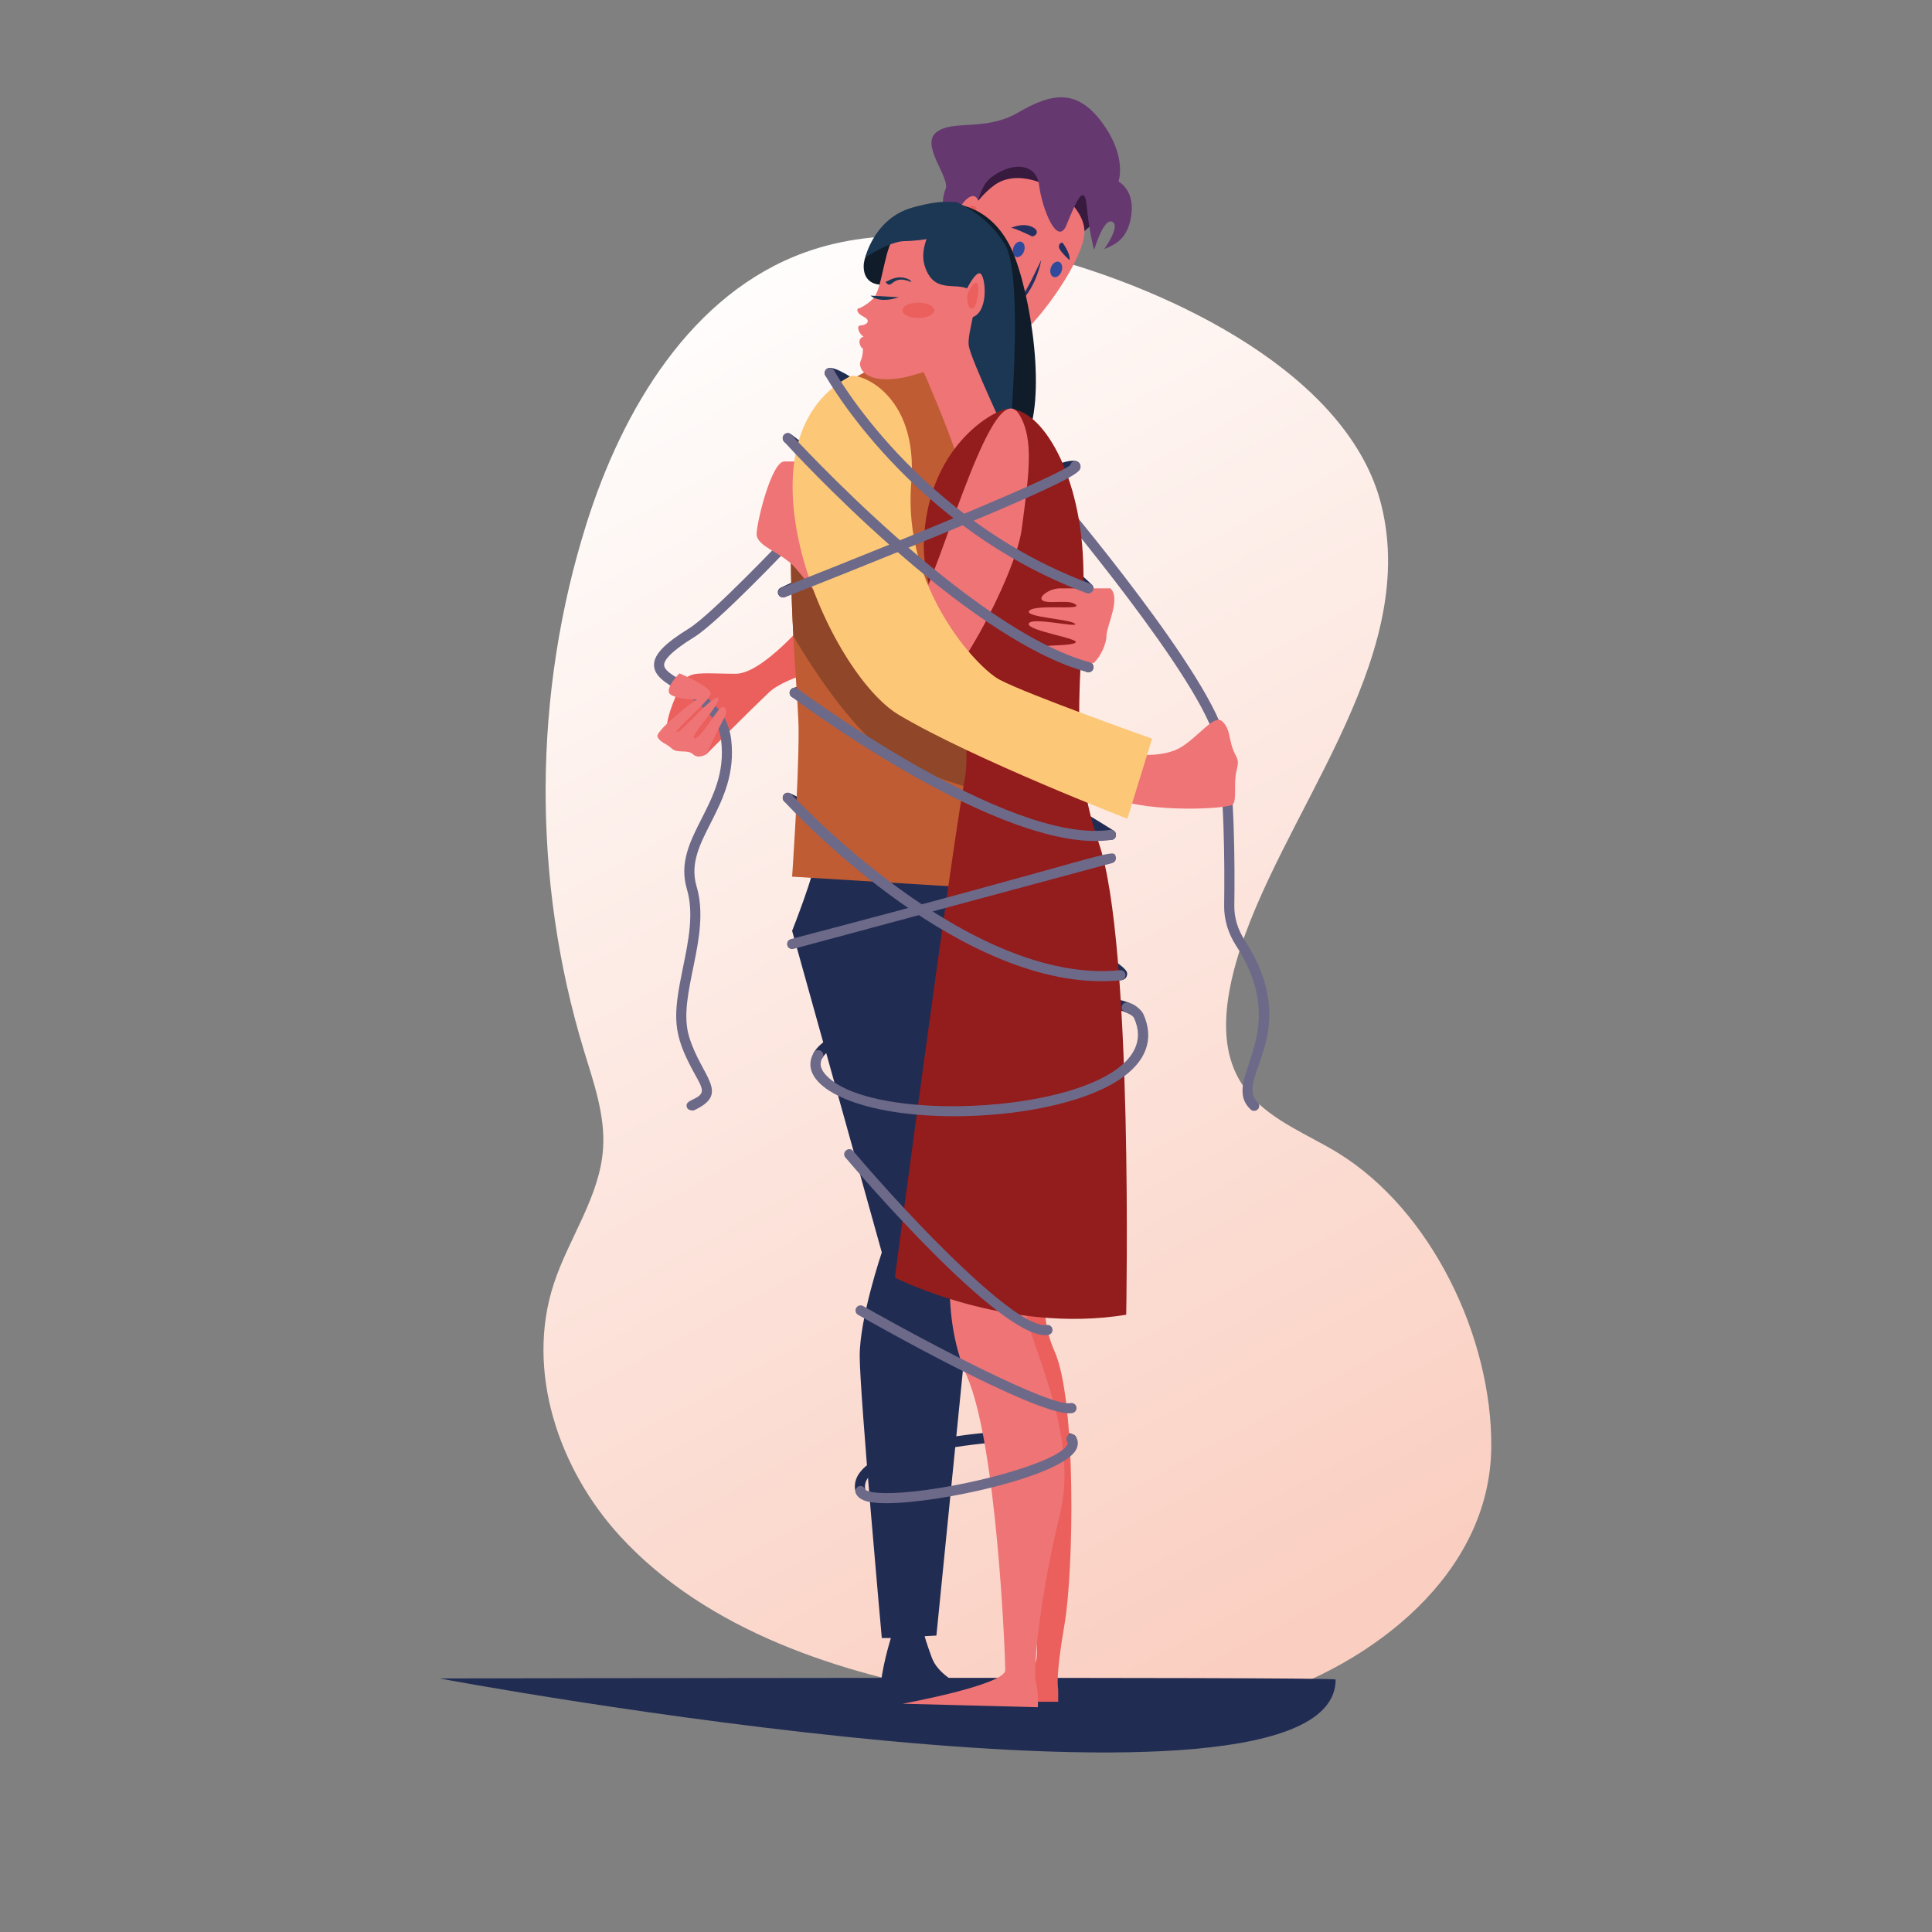 <?xml version="1.0" encoding="UTF-8"?> <!-- Generator: Adobe Illustrator 24.1.1, SVG Export Plug-In . SVG Version: 6.00 Build 0) --> <svg xmlns="http://www.w3.org/2000/svg" xmlns:xlink="http://www.w3.org/1999/xlink" id="Слой_1" x="0px" y="0px" viewBox="0 0 500 500" style="enable-background:new 0 0 500 500;" xml:space="preserve"><rect x="0" y="0" width="500" height="500" fill="#808080" stroke="none"/> <style type="text/css"> .st0{fill:url(#SVGID_1_);} .st1{fill:#212C53;} .st2{fill:#381A3F;} .st3{fill:#EE7476;} .st4{fill:#EB5F5D;} .st5{fill:#653870;} .st6{fill:#253060;} .st7{fill:#304B9B;} .st8{fill:#6D6989;} .st9{fill:#101C29;} .st10{fill:#BF5C34;} .st11{fill:#904628;} .st12{fill:#1C3753;} .st13{fill:#931C1C;} .st14{fill:#FCC877;} </style> <g> <g> <linearGradient id="SVGID_1_" gradientUnits="userSpaceOnUse" x1="347.127" y1="425.863" x2="154.091" y2="73.181"> <stop offset="0" style="stop-color:#FACEC0"></stop> <stop offset="0.818" style="stop-color:#FEF6F3"></stop> <stop offset="1" style="stop-color:#FFFFFF"></stop> </linearGradient> <path class="st0" d="M160.45,397.53c22.56,24.61,57.3,35.79,89.32,41.11c25.24,4.2,51,8.77,76.05,1.12 c29.29-8.95,59.85-32.31,60.12-65.28c0.23-28.16-15.33-61.19-39.78-76.17c-14.97-9.17-36.4-13.88-26.19-49.5 c10.66-37.18,47.66-77.31,37.52-118.1c-8.36-33.67-53.72-55.51-87.39-64.39c-20.22-5.33-42.09-8.1-61.76-1.01 c-29.31,10.55-47.19,40.47-56.55,70.18c-13.87,43.99-14.11,92.18-0.7,136.31c2.52,8.29,5.54,16.7,4.99,25.34 c-0.8,12.52-8.9,23.26-12.78,35.18C135.94,354.83,144.62,380.27,160.45,397.53z"></path> </g> <g> <g> <g> <path class="st1" d="M210.62,272.4c7.52-12.65,66.9-18.54,81.47-12.92c0.67,0.26,1.01,1.02,0.75,1.69 c-0.26,0.68-1.02,1.01-1.69,0.75c-14.81-5.71-72.1,1.42-78.27,11.81C211.99,275.22,209.73,273.89,210.62,272.4z"></path> </g> </g> <g> <g> <path class="st1" d="M221.44,386.21c-4.05-15.6,54.36-18.21,56.91-14.52c0.91,1.31-0.88,2.79-2,1.68 c-5-2.32-55.22,1.3-52.38,12.19c0.18,0.7-0.24,1.41-0.94,1.6C222.33,387.33,221.62,386.9,221.44,386.21z"></path> </g> </g> <g> <path class="st1" d="M281.68,153.58c-0.32,0-0.65-0.12-0.9-0.36c-28.51-26.95-61.12-55.41-65.73-55.41c-0.03,0-0.05,0-0.07,0 c-0.7,0.14-1.39-0.31-1.53-1.02c-0.14-0.71,0.33-1.4,1.03-1.55c6.7-1.34,53.82,42.58,68.1,56.08c0.53,0.5,0.55,1.33,0.05,1.85 C282.37,153.44,282.02,153.58,281.68,153.58z"></path> </g> <g> <path class="st1" d="M281.68,173.98c-0.28,0-0.55-0.09-0.79-0.27l-77.8-59.26c-0.58-0.44-0.69-1.26-0.25-1.84 c0.44-0.58,1.26-0.69,1.84-0.25l77.8,59.26c0.58,0.44,0.69,1.26,0.25,1.84C282.46,173.8,282.07,173.98,281.68,173.98z"></path> </g> <g> <path class="st1" d="M201.41,153.8L201.41,153.8c-0.28-0.65,0-1.4,0.64-1.7c9.22-4.36,67.31-31.76,74.58-32.77 c1.26-0.18,1.91-0.1,2.41,0.25c0.59,0.42,0.72,1.24,0.3,1.83c-0.36,0.5-1.01,0.67-1.56,0.45c-0.1,0-0.34,0-0.79,0.07 c-5.29,0.73-64.56,28.24-73.83,32.55C202.49,154.79,201.71,154.48,201.41,153.8z M277.84,121.86L277.84,121.86L277.84,121.86z M277.51,121.7C277.51,121.71,277.51,121.71,277.51,121.7C277.51,121.71,277.51,121.71,277.51,121.7z"></path> </g> <g> <path class="st1" d="M287.51,217.38c-0.24,0-0.48-0.06-0.7-0.2c-18.49-11.68-69.04-41.04-80.67-36.65 c-0.67,0.25-1.43-0.09-1.69-0.76c-0.26-0.68,0.09-1.43,0.76-1.69c15.23-5.75,80.24,35.14,83,36.88c0.61,0.39,0.79,1.2,0.41,1.81 C288.36,217.16,287.94,217.38,287.51,217.38z"></path> </g> <g> <path class="st1" d="M289.97,253.7c-0.66,0-1.23-0.5-1.3-1.18c-0.01-0.16,0-0.32,0.04-0.47c-5.77-5.05-54.68-29.55-85.4-44.4 c-0.65-0.31-0.92-1.1-0.61-1.75c0.31-0.65,1.1-0.93,1.75-0.61c0.22,0.1,22.04,10.66,43.51,21.52 c44.28,22.39,43.98,24.08,43.71,25.57c-0.1,0.57-0.56,1.2-1.56,1.31C290.06,253.69,290.01,253.7,289.97,253.7z M289.18,252.55 h0.01H289.18z"></path> </g> <g> <path class="st2" d="M244.54,75.3c-0.27-0.68,4.01-21.08,4.01-21.08s3.72-14.94,7.61-15.07c3.9-0.12,14.58-2.63,20.05,1.21 c5.47,3.84,7.98,8.23,8.25,8.91c0.27,0.68-0.29,9.56-0.29,9.56s-0.26-3.32-6.17,3.94C272.09,70.05,244.54,75.3,244.54,75.3z"></path> <path class="st3" d="M258.61,84.6c-1.95,1.57-1.63,19.85-8.27,20.4c-2.13,0.17-27.56-3.29-19.38-16.68 c8.18-13.39,19.37-27.98,19.37-27.98L258.61,84.6z"></path> <path class="st4" d="M243.66,69.37c-3.22,10.87,1.37,28.78,11.47,30.08c1.9-5.69,2.21-13.82,3.48-14.85l-8.29-24.26 C250.2,60.49,247.56,63.92,243.66,69.37z"></path> <path class="st3" d="M257.48,47.82c-5.37,3.81-11.68,13.36-11.65,24.12c0.03,10.76,4.13,19.31,11.16,19.08 c7.04-0.24,23.21-22.3,23.66-30.71C281.1,51.89,265.67,42.02,257.48,47.82z"></path> <path class="st5" d="M243.24,69.95c0,0,3.8-8.31,2.28-12.14c-1.52-3.83-2.02-5.85-0.8-8.87c1.23-3.02-6.66-11.45-2.36-14.74 c4.29-3.29,12.68-0.13,21.18-5.1c8.5-4.96,15.09-6.32,21.68,2.62c6.59,8.94,4.24,15.26,4.24,15.26s4.14,2.04,3.35,8.43 c-0.79,6.39-4.14,7.88-7.02,9.03c0,0,4.33-6.01,2.05-7.05c-2.28-1.04-4.68,7.31-4.68,7.31s-1.32-4.85-1.9-11.27 c-0.59-6.43-2.86-1.09-5.24,4.77c-2.37,5.85-6.35-4.24-7.11-10.3s-7.52-5.9-12.58-1.83C251.27,50.13,253.04,63.68,243.24,69.95z"></path> <path class="st3" d="M253.72,57.23c0,0,0.52-7.57-2.53-6.35s-6.29,9.14-3.07,11.61C251.33,64.96,253.72,57.23,253.72,57.23z"></path> <path class="st4" d="M251.8,56.4c0,0,2.12-3.04-0.13-3.17c-2.25-0.13-3.89,6.06-2.36,7.04C250.83,61.24,251.8,56.4,251.8,56.4z"></path> <path class="st6" d="M269.48,67.29c-0.35,1.84-0.93,3.62-1.68,5.32c-1.66,3.65-3.07,4.7-3.22,4.9c-0.31-0.34-1.17-1.19-2.21-2.48 c0.83,0.58,1.63,1.19,2.4,1.84l-0.41,0.01C266.42,73.98,267.81,70.57,269.48,67.29z"></path> <g> <path class="st6" d="M255.13,76.43c0.04-0.58,0.88-0.5,0.85,0.08c-0.01,0.19-0.22,4.58,3.61,6.33c0.22,0.1,0.32,0.36,0.23,0.58 C259.36,84.57,254.94,81.37,255.13,76.43z"></path> </g> <path class="st7" d="M264.97,65.14c-0.43,1.06-1.37,1.65-2.11,1.32c-0.73-0.33-0.98-1.47-0.55-2.53 c0.43-1.06,1.37-1.65,2.11-1.32C265.15,62.95,265.4,64.08,264.97,65.14z"></path> <path class="st7" d="M274.68,70.32c-0.43,1.06-1.37,1.65-2.11,1.32c-0.73-0.33-0.98-1.47-0.55-2.53 c0.43-1.06,1.37-1.65,2.11-1.32C274.87,68.12,275.11,69.25,274.68,70.32z"></path> <path class="st6" d="M261.47,59.07c0,0,3-1.55,5.58-0.37c2.58,1.18,0.58,2.71-0.02,2.44C266.43,60.86,261.68,58.53,261.47,59.07z "></path> <path class="st6" d="M274.98,62.8c0,0,2.14,2.82,1.8,4.51c0,0-2.68-2.34-2.73-3.43C273.99,62.8,274.98,62.8,274.98,62.8z"></path> </g> <path class="st4" d="M209.03,160.34c0,0-11.66,14.03-18.61,14.03c-6.95,0-10.99-0.64-12.78,1.06c-1.79,1.7-6.95,13.18-4.48,15.52 c2.47,2.34,9.64,4.25,9.64,4.25s11.21-11.27,16.14-15.94c4.93-4.68,19.06-7.23,19.06-7.23L209.03,160.34z"></path> <g> <path class="st8" d="M177.83,286.73c-1-2.17,3.09-2,3.77-4.09c0.3-0.92-0.58-2.5-1.7-4.5c-6.03-10.81-5.77-14.97-3.1-27.98 c1.39-6.77,2.82-13.78,0.97-20.04c-2.01-6.8,0.8-12.33,3.78-18.2c2.98-5.87,6.07-11.93,5.09-20.25 c-0.8-6.82-6.44-10.19-10.98-12.91c-3.42-2.04-6.38-3.81-6.4-6.67c-0.02-2.7,2.7-5.53,9.08-9.47 c5.79-3.57,24.4-23.18,24.59-23.38c0.5-0.53,1.33-0.55,1.85-0.05c0.52,0.5,0.55,1.33,0.05,1.85 c-0.77,0.82-19.04,20.06-25.12,23.81c-6.49,4-7.84,6.14-7.84,7.22c0.03,3.85,15.86,6.47,17.36,19.29 c2.07,17.62-12.51,26-8.96,38.01c3.89,13.13-5.16,28.19-1.94,38.89c3.16,10.48,10.87,14.67,1.23,19.11 C179.39,287.46,178.13,287.39,177.83,286.73z"></path> </g> <path class="st9" d="M246.82,52.81c0,0,10.77,0.15,15.86,13.85c5.09,13.7,8.39,41.15,1.46,49.17 c-6.93,8.02-5.77,28.58-11.84,34.64c-6.07,6.07-21.53,8.81-21.53-5.48c0,0,7.54,1.74,9.44-7.15c0,0-10.81,6.91-16.1-3.63 c-5.28-10.54,6.07-11.52,6.07-11.52s-5.48,7.24,1.17,5.68c6.65-1.57,10.51-7.56,10.51-15.23c0-7.67-7.21-3.25-6.04-17.34 C237.01,81.7,241.86,52.33,246.82,52.81z"></path> <path class="st1" d="M113.88,434.38c-0.05,0.17,231.78,42.84,231.78,0.28C345.66,433.89,113.88,434.38,113.88,434.38z"></path> <g> <path class="st8" d="M323.66,287.13c-8.19-7.76,11.26-19.18-3.76-42.39c-2.07-3.2-3.14-6.78-3.09-10.37 c0.15-10.71,0.07-30.4-2.11-42.01c-2.93-15.58-43.03-63.01-43.43-63.48c-0.47-0.55-0.4-1.38,0.15-1.85 c0.55-0.47,1.38-0.4,1.85,0.15c1.67,1.97,40.95,48.44,44.01,64.69c2.23,11.83,2.31,31.73,2.16,42.53 c-0.04,3.06,0.88,6.14,2.67,8.91c15.48,23.91-2.89,35.98,3.37,41.92c0.53,0.5,0.55,1.33,0.05,1.85 C325,287.61,324.18,287.63,323.66,287.13z"></path> </g> <path class="st3" d="M292.61,195.2c1.01,0,8.58,1.06,13.28-1.97c4.71-3.03,8.41-8.45,10.43-6.54c2.02,1.91,1.68,4.15,2.69,7.01 s1.85,2.39,1.01,5.74c-0.84,3.35,0.17,7.65-1.01,8.77c-1.18,1.12-21.03,2.23-30.61-1.59L292.61,195.2z"></path> <path class="st1" d="M211.05,222.09c0,3.51-6.05,18.81-6.05,18.81l23.21,83.22c0,0-5.72,16.9-5.72,26.78 c0,9.88,5.72,73.02,5.72,73.02h2.35c0,0-2.69,8.61-2.69,13.71c0,5.1,32.29,2.71,32.29,2.71s-16.11-3.46-19-11.32 c-1.64-4.46-1.85-5.58-1.85-5.58l3.03-0.16l10.26-102.67l-5.66-101.56L211.05,222.09z"></path> <path class="st4" d="M272.93,327.42c0,0-5.6,9.78,0,22.32c5.61,12.54,5.01,56.44,2.56,70.68c-2.45,14.24-1.63,16.05-1.63,17.01 c0,0.96,0,2.98,0,2.98h-29.92c0,0,21.08-4.1,24.03-10.08c2.94-5.97-9.84-74-9.84-81.22c0-7.23,5.38-34.44,5.38-34.44 L272.93,327.42z"></path> <path class="st3" d="M268.22,320.62c0,0-4.93,10.63-2.24,21.26c2.69,10.63,13,31.03,8.3,50.17c-4.71,19.13-7.06,39.7-6.22,43.05 c0.84,3.35,0.52,6.73,0.52,6.73l-34.99-0.91c0,0,26.57-4.86,26.57-8.69c0-3.83-2.19-58.51-9.92-76.05 c-7.73-17.54-3.03-37.78-3.03-37.78L268.22,320.62z"></path> <path class="st10" d="M244.01,87.86c0,0-8.85,2.67-16.95,6.74c-5.3,2.66-8.91,4.81-14.07,9.03c-13.75,11.25-6.31,71.92-6.31,85.63 c0,13.71-1.68,37.62-1.68,37.62l47.08,2.87C252.08,229.75,275.96,98.06,244.01,87.86z"></path> <path class="st11" d="M257.95,187.54c-6.17-2.52-11.09-4.8-12.52-6.15c-3.36-3.19-23.21-49.52-34.28-75.75 c-7.4,9.97-6.97,37.62-5.82,58.99c8.8,14.98,18.86,27.25,25.46,31.16c6.64,3.93,15.82,7.05,25.04,9.46 C256.54,199.89,257.28,193.91,257.95,187.54z"></path> <path class="st3" d="M235.78,88.89c0,0,14.85,32.66,12.68,34.82c-2.17,2.17-7.42,8.8-7.42,8.8s18.63-13.03,19.68-21.59 l-10.1-30.94L235.78,88.89z"></path> <path class="st4" d="M250.61,79.99l-14.84,8.9c0,0,0.75,1.64,1.88,4.21c5.22-1.44,13.2-4.07,14.92-7.09L250.61,79.99z"></path> <path class="st9" d="M248.58,62.21l-20.75,11.45c0,0-4.31,0.1-4.31-4.7c0-4.8,5.28-9.49,10.67-12.23 c5.38-2.74,12.13-3.92,12.13-3.92L248.58,62.21z"></path> <path class="st3" d="M241.05,57.02c0,0-8.02,1.37-10.18,5.19c-2.15,3.82-2.74,12.92-4.89,15.07c-2.15,2.15-4.03,2.63-4.03,2.63 s-0.57,1,1.58,2.07c2.15,1.08,0.52,2.25-0.82,2.25c-1.34,0-0.21,2.54,0.82,2.84c0,0-1.32,0.39-1.08,1.66 c0.24,1.27,0.88,1.52,0.88,1.52s0.07,1.66-0.62,3.23c-0.69,1.57,0.98,6.22,11.48,4.16c0,0,15.61-3.67,16.54-8.07 c0.93-4.4,7.87-20.41,1.96-26.33C246.78,57.31,241.05,57.02,241.05,57.02z"></path> <path class="st12" d="M248.58,52.85c0,0-2.74-1.9-12.53,0.89c-9.79,2.79-12.13,12.92-12.13,12.92s6.3-4.26,10.27-4.26 s12.93-1.51,14.39-2.96C250.04,57.99,248.58,52.85,248.58,52.85z"></path> <path class="st12" d="M247.23,52.22c-1.37,0-10.25,9.3-7.9,16.64c2.35,7.34,7.93,4.06,11.45,6.02c3.53,1.96-0.68,11.01-0.05,14.68 c0.63,3.67,10.52,24.66,10.52,24.66s3.87-42.77-1.17-50.99C255.05,55.01,247.23,52.22,247.23,52.22z"></path> <path class="st3" d="M249.72,75.76c0,0,2.83-6.17,4.15-4.84c1.32,1.32,1.98,10.42-2.68,11.3 C246.53,83.1,249.72,75.76,249.72,75.76z"></path> <path class="st4" d="M241.76,80.31c0,1.1-1.84,1.98-4.11,1.98s-4.11-0.89-4.11-1.98c0-1.1,1.84-1.98,4.11-1.98 S241.76,79.21,241.76,80.31z"></path> <path class="st4" d="M250.41,76.07c0,0,1.58-3.63,2.43-2.77c0.86,0.85-0.06,6.57-1.22,6.57 C250.47,79.86,250.13,77.89,250.41,76.07z"></path> <path class="st12" d="M225.3,76.51c0,0,2.1,2.18,7.3,0.41L225.3,76.51z"></path> <path class="st12" d="M229.17,73c0,0,2.04-1.22,3.62-1.22c1.58,0,3.04,0.64,3.04,1.22c0,0-1.73-0.82-3.1-0.61 c-1.37,0.21-2.01,1.27-2.56,1.27C229.62,73.66,229.17,73,229.17,73z"></path> <path class="st13" d="M260.15,105.93c-3.15,0.56-20.18,9.57-21.07,34.44c-0.54,15.04,13.9,43.79,10.54,61.65 c-3.36,17.86-18.03,128.63-18.03,128.63s28.93,14.7,59.87,9.6c0,0,1.88-96.13-7.09-122.07c-8.97-25.93-3.15-48.05-4.04-72.7 C279.45,120.82,268.5,104.44,260.15,105.93z"></path> <path class="st3" d="M263.89,107.44c3.78,6.45,2.35,15.63,0.53,29.52c-1.58,12.02-18.82,44.43-25.56,44.43 c-6.74,0-30.39-31.99-33.86-35.29c-3.47-3.29-9.19-4.89-9.19-7.86c0-2.98,3.84-18.81,7.17-18.81c3.33,0,3.33,0,3.33,0 s-2.55,13.39,0.93,16.69c3.47,3.29,23.48,24.03,28.7,22.69C241.16,157.46,256.37,94.59,263.89,107.44z"></path> <path class="st3" d="M287.39,152.27c0,0-10.31,0-13.12,0c-2.8,0-6.17,2.55-4.15,3.29c2.02,0.74,6.79-0.5,8.32,0.96 c1.54,1.46-10.23-0.21-12.02,1.49c-1.79,1.7,10.48,2.18,11.77,3.4c1.29,1.22-11.46-1.91-11.95,0c-0.49,1.91,14.19,3.93,11.95,5 c-2.24,1.06-12,0.11-8.52,2.02c3.48,1.91,12.11,4.36,13.56,2.98c1.46-1.38,3.14-4.68,3.14-7.01 C286.39,162.04,290.14,154.87,287.39,152.27z"></path> <path class="st14" d="M235.83,125.01c-2.28,27.26,17.06,47.79,22.78,50.85c7.31,3.91,39.55,15.3,39.55,15.3l-6.39,20.73 c0,0-39.56-15.28-59.1-26.85c-18.32-10.84-44.32-70.58-12.73-87.63C222.05,96.27,237.78,101.69,235.83,125.01z"></path> <g> <path class="st8" d="M281.68,153.58c-0.15,0-0.31-0.03-0.46-0.08c-45.67-16.98-67.42-55.95-67.64-56.34 c-0.35-0.63-0.12-1.43,0.52-1.78c0.63-0.35,1.43-0.11,1.78,0.52c0.21,0.38,21.53,38.52,66.25,55.15c0.68,0.25,1.02,1,0.77,1.68 C282.71,153.25,282.21,153.58,281.68,153.58z"></path> </g> <g> <path class="st8" d="M281.68,173.98c-0.11,0-0.23-0.02-0.35-0.05c-31.84-8.71-76.54-57.56-78.42-59.64 c-0.49-0.54-0.45-1.36,0.09-1.85c0.54-0.48,1.36-0.45,1.85,0.09c0.46,0.5,46.07,50.36,77.18,58.88c0.7,0.19,1.11,0.91,0.92,1.61 C282.78,173.6,282.25,173.98,281.68,173.98z"></path> </g> <g> <path class="st8" d="M202.72,154.64c-0.52,0-1.02-0.31-1.22-0.83c-0.27-0.67,0.06-1.43,0.74-1.7 c34.79-13.71,70.86-28.64,74.75-31.74c0.04-0.17,0.11-0.34,0.22-0.49c0.42-0.59,1.24-0.73,1.83-0.31 c0.45,0.32,0.67,0.83,0.61,1.37c-0.14,1.18-0.31,2.52-35.02,16.89c-17.48,7.24-36.12,14.62-41.42,16.7 C203.05,154.61,202.88,154.64,202.72,154.64z"></path> </g> <g> <path class="st8" d="M283.46,217.66c-28.42,0-76.44-35.71-78.58-37.31c-1.39-1.04,0.18-3.13,1.57-2.1 c0.54,0.41,54.36,40.43,80.86,36.52c0.71-0.1,1.38,0.39,1.49,1.1c0.11,0.72-0.39,1.38-1.1,1.49 C286.34,217.56,284.93,217.66,283.46,217.66z"></path> </g> <g> <path class="st8" d="M285.12,253.94c-39.17,0-80.41-44.6-82.21-46.58c-0.49-0.53-0.45-1.36,0.08-1.85 c0.53-0.49,1.36-0.45,1.85,0.08c0.45,0.49,45.72,49.5,84.99,45.49c0.74-0.07,1.36,0.45,1.44,1.17c0.07,0.72-0.45,1.36-1.17,1.44 C288.45,253.86,286.79,253.94,285.12,253.94z"></path> </g> <g> <path class="st8" d="M205,245.62c-0.58,0-1.11-0.38-1.26-0.97c-0.19-0.7,0.23-1.42,0.92-1.61 c84.84-22.23,83.45-23.76,84.11-21.29c0.19,0.7-0.22,1.42-0.92,1.61l-82.51,22.21C205.23,245.6,205.11,245.62,205,245.62z"></path> </g> <g> <path class="st8" d="M246.98,288.88c-26.41,0-41.15-8.41-36.36-16.48c0.89-1.49,3.13-0.15,2.25,1.34 c-0.55,0.93-1.05,2.4,0.94,4.55c13.74,14.82,90.12,8.57,79.72-14.73c-0.71-1.6-3.9-1.32-3.13-3.32c0.82-2.1,4.69,0.4,5.52,2.25 c2.89,6.47,0.72,12.33-6.26,16.94C280.15,285.7,262.98,288.88,246.98,288.88z"></path> </g> <g> <path class="st8" d="M270.54,345.55c-12.28,0-47.67-41.19-51.74-45.98c-1.12-1.32,0.87-3.02,1.99-1.7 c15.96,18.77,42.51,46.27,50.09,45.03c0.72-0.11,1.39,0.37,1.5,1.09c0.11,0.71-0.37,1.39-1.09,1.5 C271.05,345.54,270.8,345.55,270.54,345.55z"></path> </g> <g> <path class="st8" d="M276.72,365.76c-9.57,0-49.95-22.8-54.65-25.48c-0.63-0.36-0.85-1.16-0.49-1.79 c0.36-0.63,1.16-0.85,1.79-0.49c18.02,10.25,48.55,26.12,53.67,25.12c0.71-0.15,1.4,0.32,1.54,1.03c0.14,0.71-0.32,1.4-1.03,1.54 C277.29,365.74,277.02,365.76,276.72,365.76z"></path> </g> <g> <path class="st8" d="M229.38,389.03c-1.45,0-2.71-0.08-3.75-0.23c-0.91-0.14-3.67-0.56-4.19-2.59c-0.18-0.7,0.24-1.42,0.94-1.6 c0.69-0.18,1.42,0.24,1.6,0.94c0.23,0.34,2.4,1.21,9.3,0.73c15.81-1.1,40.69-7.72,42.96-12.44c0.15-0.31,0.1-0.46-0.04-0.67 c-0.41-0.6-0.26-1.41,0.33-1.82c0.6-0.41,1.41-0.26,1.82,0.33c0.79,1.14,0.79,2.46,0.01,3.72 C274.15,382.15,243.28,389.03,229.38,389.03z"></path> </g> <path class="st3" d="M187.29,182.98c0,0,1.46,0.42,0,3.08c-1.46,2.66-4.48,9.14-4.48,9.14s-2.07,1.33-3.47,0 c-1.4-1.33-4.04-0.11-5.49-1.49c-1.46-1.38-3.03-1.49-3.7-3.08c-0.67-1.59,12.61-12.28,13.68-11.27c1.06,1.01-9.98,10.1-8.63,10.1 c1.35,0,9.47-9.94,10.65-8.82c1.18,1.12-7.96,10.42-6.05,10.42C181.68,191.06,186.22,181.97,187.29,182.98z"></path> <path class="st3" d="M175.85,174.27c-0.84,0.8-3.25,3.48-2.69,5.03c0.56,1.55,8.65,2.56,10.54,0.77 C185.59,178.29,175.85,174.27,175.85,174.27z"></path> </g> </g> </svg> 